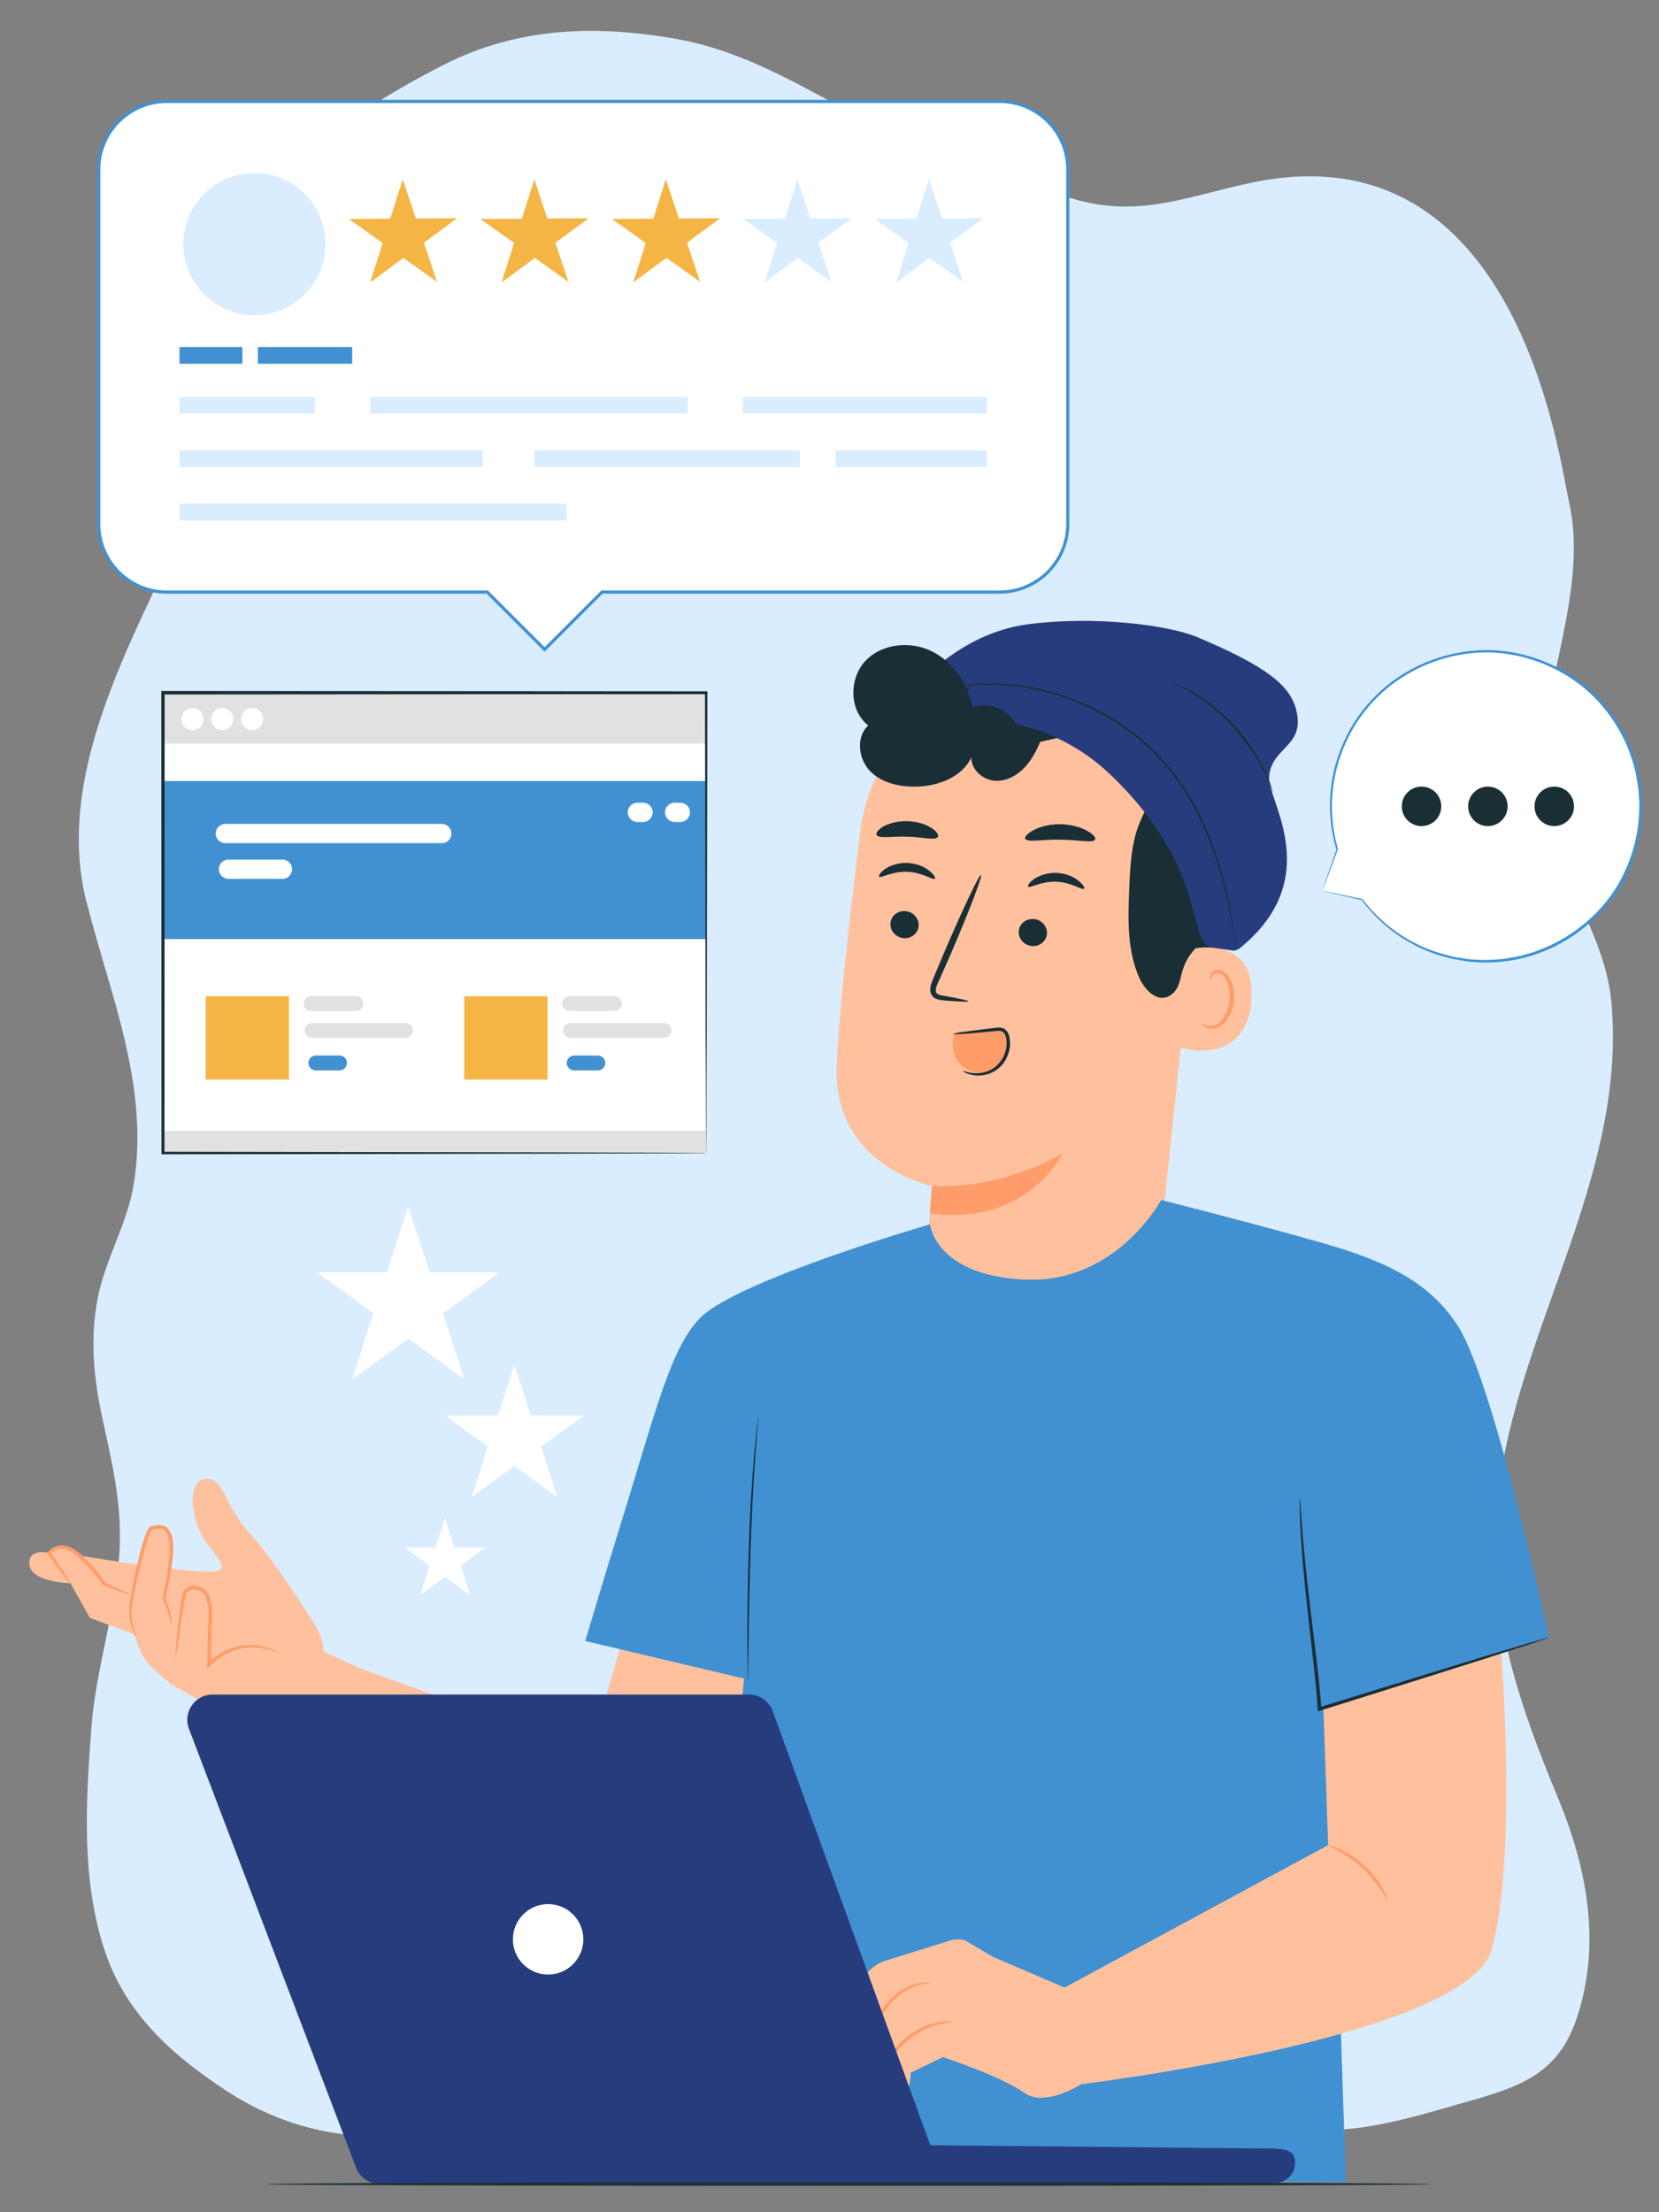 <?xml version="1.0" encoding="utf-8"?>
<!-- Generator: Adobe Illustrator 27.9.0, SVG Export Plug-In . SVG Version: 6.00 Build 0)  -->
<svg version="1.1" xmlns="http://www.w3.org/2000/svg" xmlns:xlink="http://www.w3.org/1999/xlink" x="0px" y="0px" width="1050px"
	 height="1400px" viewBox="0 0 1050 1400" enable-background="new 0 0 1050 1400" xml:space="preserve">
<rect x="0" y="0" width="1050" height="1400" fill="#808080" stroke="none"/>
<g id="BACKGROUND">
</g>
<g id="OBJECTS">
	<path fill="#D9EDFF" d="M839,1347.9c28.9,0.6,63.7-10.5,91.5-18.4c32.8-9.3,55.6-17.8,67.2-51.6c15.9-46.7,7.1-94.8-11.4-139.5
		c-29.8-71.9-49.7-133.6-35.3-212.2c17.9-97.7,78.1-189,68.9-291.7c-4.6-51.1-44.4-90.2-44.5-143.8c-0.1-55.9,30.3-118,17.6-173.3
		c-6.3-27.4-32.4-236.1-199.3-202.1c-40.7,8.3-70.5,22.4-111.4,11.4c-36.3-9.8-75.1-22.1-109-37.8C525,66.7,481.7,34.2,428.4,24.7
		c-51.3-9.1-100.6-7.6-147.7,16.4c-70.7,36-137.6,86-157.2,165.8c-7.3,29.6-2.4,60.8-6,90.9c-3.3,27.4-10,55-21.9,80.1
		c-27.6,58.4-57.4,127-41.1,191.8c14.8,59,40,116.4,30.3,178.8c-4,25.9-18,47.6-23,73.3c-4.9,25.5-2.5,50.6,3,75.8
		c6.5,30,13,56.5,10.6,87.5c-2.7,36.5-14.9,71.9-17.6,108.8c-3.5,46.4-6.5,96.2,8.7,141.2c13.3,39.3,42,65.2,76.4,87.8
		c54.7,36,113.9,35.3,175.6,16.4"/>
	<path fill="#FFFFFF" stroke="#4191D2" stroke-width="2" stroke-miterlimit="10" d="M632.7,64.2H105.6c-23.8,0-43.1,19.3-43.1,43.1
		v224.3c0,23.8,19.3,43.1,43.1,43.1h202.8l36.3,36.3l36.3-36.3h251.7c23.8,0,43.1-19.3,43.1-43.1V107.3
		C675.9,83.5,656.5,64.2,632.7,64.2z"/>
	<g>
		<g>
			
				<ellipse transform="matrix(0.922 -0.388 0.388 0.922 -47.313 74.608)" fill="#D9EDFF" cx="161" cy="154.4" rx="45" ry="45"/>
			<polygon fill="#F4B545" points="254.9,113.5 263.2,138.3 289.3,138.1 268.3,153.6 276.6,178.4 255.3,163.2 234.3,178.7 
				242.2,153.8 220.9,138.6 247,138.4 			"/>
			<polygon fill="#F4B545" points="338.2,113.5 346.4,138.3 372.6,138.1 351.5,153.6 359.8,178.4 338.5,163.2 317.5,178.7 
				325.4,153.8 304.1,138.6 330.3,138.4 			"/>
			<polygon fill="#F4B545" points="421.4,113.5 429.7,138.3 455.8,138.1 434.8,153.6 443.1,178.4 421.8,163.2 400.8,178.7 
				408.7,153.8 387.4,138.6 413.5,138.4 			"/>
			<polygon fill="#D9EDFF" points="504.7,113.5 512.9,138.3 539.1,138.1 518,153.6 526.3,178.4 505,163.2 484,178.7 491.9,153.8 
				470.6,138.6 496.8,138.4 			"/>
			<polygon fill="#D9EDFF" points="587.9,113.5 596.2,138.3 622.3,138.1 601.3,153.6 609.5,178.4 588.3,163.2 567.3,178.7 
				575.1,153.8 553.9,138.6 580,138.4 			"/>
		</g>
		<g>
			<g>
				<rect x="113.6" y="219.6" fill="#4191D2" width="39.8" height="10.6"/>
				<rect x="163.2" y="219.6" fill="#4191D2" width="59.7" height="10.6"/>
			</g>
			<g>
				<g>
					<rect x="113.6" y="251.2" fill="#D9EDFF" width="85.8" height="10.6"/>
					<rect x="234.4" y="251.2" fill="#D9EDFF" width="200.8" height="10.6"/>
					<rect x="470.1" y="251.2" fill="#D9EDFF" width="154.5" height="10.6"/>
				</g>
				<g>
					<rect x="113.6" y="285" fill="#D9EDFF" width="191.9" height="10.6"/>
					<rect x="528.8" y="285" fill="#D9EDFF" width="95.9" height="10.6"/>
					<rect x="338.2" y="285" fill="#D9EDFF" width="168.1" height="10.6"/>
				</g>
				<g>
					<rect x="113.6" y="318.8" fill="#D9EDFF" width="244.9" height="10.6"/>
				</g>
			</g>
		</g>
	</g>
	<g>
		<polygon fill="#FFFFFF" points="258.4,763.3 272,805.2 316.1,805.2 280.4,831.1 294,873 258.4,847.1 222.8,873 236.4,831.1 
			200.7,805.2 244.8,805.2 		"/>
		<polygon fill="#FFFFFF" points="325.6,863.7 336,895.7 369.7,895.7 342.5,915.5 352.8,947.5 325.6,927.7 298.4,947.5 308.8,915.5 
			281.6,895.7 315.2,895.7 		"/>
		<polygon fill="#FFFFFF" points="281.7,960.7 287.7,979.3 307.3,979.3 291.5,990.8 297.5,1009.4 281.7,997.9 265.9,1009.4 
			271.9,990.8 256.1,979.3 275.6,979.3 		"/>
	</g>
	<g>
		<g>
			<g>
				<g>
					<g>
						<g>
							<g>
								<g>
									<g>
										<g>
											<g>
												<g>
													<path fill="#1A2E35" d="M569.9,449.7c-15.6,13.9-17.1,26.4-17.2,33c0,1.9,0.6,4.3,2.5,4.8c0.9,0.2,1.9-0.2,2.7-0.5
														c18.2-7.5,36.3-15.1,54.5-22.6"/>
												</g>
											</g>
										</g>
									</g>
								</g>
							</g>
						</g>
						<g>
							<g>
								<g>
									<g>
										<g>
											<g>
												<g>
													<g>
														<g>
															<g>
																<g>
																	<g>
																		<g>
																			<g>
																				<g>
																					<path fill="#1A2E35" d="M746.6,653.6c10.4-23.9,20.7-48,26.9-73.4c6.1-25.3,7.9-52.2,1.3-77.4
																						c-1-3.8-10.3-29.7-14.3-29.7c-2.8,0,2.1,23.8,0.5,26.1c-15.7,21.9-22.1,49.4-22.5,76.4
																						C738,602.6,741.3,627.2,746.6,653.6"/>
																				</g>
																			</g>
																		</g>
																	</g>
																</g>
															</g>
														</g>
													</g>
												</g>
											</g>
										</g>
									</g>
								</g>
							</g>
							<g>
								<g>
									<g>
										<g>
											<g>
												<g>
													<g>
														<g>
															<g>
																<g>
																	<g>
																		<g>
																			<g>
																				<g>
																					<g>
																						<path fill="#FFC19D" d="M733.5,794l25.3-239.1c8.4-64.9-22.3-123.8-87.4-130.4l-6-0.3
																							c-60.9-2.6-113.6,41.9-121,102.4c-7,56.3-13.9,118.5-14.9,148.8c-1.9,62.7,60.4,75.2,60.4,75.2
																							c0.1,0-5.2,63.6-6.8,82l94.6,2.7l22.7-0.2L733.5,794z"/>
																					</g>
																				</g>
																			</g>
																		</g>
																	</g>
																</g>
															</g>
														</g>
													</g>
												</g>
											</g>
										</g>
									</g>
								</g>
							</g>
							<g>
								<g>
									<g>
										<g>
											<g>
												<g>
													<g>
														<g>
															<g>
																<g>
																	<g>
																		<g>
																			<g>
																				<g>
																					<g>
																						<g>
																							<path fill="#FF9C6A" d="M589.8,750.5c0,0,39.4,4,82.7-20.6c0,0-21.7,46.3-84,38L589.8,750.5z"/>
																						</g>
																					</g>
																				</g>
																			</g>
																		</g>
																	</g>
																</g>
															</g>
														</g>
													</g>
												</g>
											</g>
										</g>
									</g>
								</g>
							</g>
							<g>
								<g>
									<g>
										<g>
											<g>
												<g>
													<g>
														<g>
															<g>
																<g>
																	<g>
																		<g>
																			<g>
																				<g>
																					<g>
																						<g>
																							<g>
																								<g>
																									<g>
																										<g>
																											<g>
																												<g>
																													<path fill="#1A2E35" d="M563.6,584.3c-0.4,4.7,3.3,8.9,8.2,9.4c4.9,0.5,9.2-3,9.6-7.7
																														c0.4-4.7-3.3-8.9-8.2-9.4C568.2,576.1,563.9,579.6,563.6,584.3z"/>
																												</g>
																											</g>
																										</g>
																									</g>
																								</g>
																							</g>
																						</g>
																					</g>
																				</g>
																			</g>
																		</g>
																	</g>
																</g>
															</g>
														</g>
													</g>
												</g>
											</g>
										</g>
									</g>
								</g>
							</g>
							<g>
								<g>
									<g>
										<g>
											<g>
												<g>
													<g>
														<g>
															<g>
																<g>
																	<g>
																		<g>
																			<g>
																				<g>
																					<g>
																						<g>
																							<g>
																								<g>
																									<g>
																										<g>
																											<g>
																												<g>
																													<g>
																														<path fill="#1A2E35" d="M556.4,554.8c1.1,1.2,8.1-3.5,17.7-3.1c9.6,0.3,16.5,5.6,17.6,4.4
																															c0.5-0.5-0.5-2.7-3.5-5c-2.9-2.4-8-4.8-14-5c-6-0.2-11.1,1.8-14.1,3.9
																															C557,552.2,555.9,554.3,556.4,554.8z"/>
																													</g>
																												</g>
																											</g>
																										</g>
																									</g>
																								</g>
																							</g>
																						</g>
																					</g>
																				</g>
																			</g>
																		</g>
																	</g>
																</g>
															</g>
														</g>
													</g>
												</g>
											</g>
										</g>
									</g>
								</g>
							</g>
							<g>
								<g>
									<g>
										<g>
											<g>
												<g>
													<g>
														<g>
															<g>
																<g>
																	<g>
																		<g>
																			<g>
																				<g>
																					<g>
																						<g>
																							<g>
																								<g>
																									<g>
																										<g>
																											<g>
																												<g>
																													<path fill="#1A2E35" d="M644.8,589.3c-0.4,4.7,3.3,8.9,8.2,9.4c4.9,0.5,9.2-3,9.6-7.7
																														c0.4-4.7-3.3-8.9-8.2-9.4C649.4,581.2,645.1,584.6,644.8,589.3z"/>
																												</g>
																											</g>
																										</g>
																									</g>
																								</g>
																							</g>
																						</g>
																					</g>
																				</g>
																			</g>
																		</g>
																	</g>
																</g>
															</g>
														</g>
													</g>
												</g>
											</g>
										</g>
									</g>
								</g>
							</g>
							<g>
								<g>
									<g>
										<g>
											<g>
												<g>
													<g>
														<g>
															<g>
																<g>
																	<g>
																		<g>
																			<g>
																				<g>
																					<g>
																						<g>
																							<g>
																								<g>
																									<g>
																										<g>
																											<g>
																												<g>
																													<g>
																														<path fill="#1A2E35" d="M650.8,561.1c1.1,1.2,8.1-3.5,17.7-3.1c9.6,0.3,16.5,5.6,17.6,4.4
																															c0.5-0.5-0.5-2.7-3.5-5c-2.9-2.4-8-4.8-14-5c-6-0.2-11.1,1.8-14.1,3.9
																															C651.3,558.5,650.2,560.6,650.8,561.1z"/>
																													</g>
																												</g>
																											</g>
																										</g>
																									</g>
																								</g>
																							</g>
																						</g>
																					</g>
																				</g>
																			</g>
																		</g>
																	</g>
																</g>
															</g>
														</g>
													</g>
												</g>
											</g>
										</g>
									</g>
								</g>
							</g>
							<g>
								<g>
									<g>
										<g>
											<g>
												<g>
													<g>
														<g>
															<g>
																<g>
																	<g>
																		<g>
																			<g>
																				<g>
																					<g>
																						<g>
																							<g>
																								<g>
																									<g>
																										<g>
																											<g>
																												<g>
																													<path fill="#1A2E35" d="M613,633.7c0.1-0.5-5.9-1.8-15.5-3.5c-2.5-0.4-4.8-0.9-5.1-2.6
																														c-0.5-1.8,0.6-4.4,2-7.2c2.6-5.9,5.3-12,8.1-18.4c11.2-26.2,19.5-47.9,18.4-48.3
																														c-1.1-0.4-11,20.5-22.3,46.7c-2.7,6.5-5.3,12.6-7.8,18.5c-1,2.8-2.8,5.9-1.7,9.6
																														c0.6,1.9,2.3,3.3,3.9,3.8c1.6,0.5,2.9,0.6,4.2,0.8C606.9,633.9,613,634.2,613,633.7z"/>
																												</g>
																											</g>
																										</g>
																									</g>
																								</g>
																							</g>
																						</g>
																					</g>
																				</g>
																			</g>
																		</g>
																	</g>
																</g>
															</g>
														</g>
													</g>
												</g>
											</g>
										</g>
									</g>
								</g>
							</g>
							<g>
								<g>
									<g>
										<g>
											<g>
												<g>
													<g>
														<g>
															<g>
																<g>
																	<g>
																		<g>
																			<g>
																				<g>
																					<g>
																						<g>
																							<g>
																								<g>
																									<path fill="#1A2E35" d="M648.9,530.8c1.2,2.5,10.7,0.3,22.1,0.6c11.4,0,20.8,2.4,22.1-0.1
																										c0.6-1.2-1.3-3.5-5.2-5.6c-3.9-2.2-9.9-4-16.8-4.1c-6.8-0.1-12.9,1.6-16.8,3.7
																										C650.3,527.4,648.4,529.6,648.9,530.8z"/>
																								</g>
																							</g>
																						</g>
																					</g>
																				</g>
																			</g>
																		</g>
																	</g>
																</g>
															</g>
														</g>
													</g>
												</g>
											</g>
										</g>
									</g>
								</g>
							</g>
							<g>
								<g>
									<g>
										<g>
											<g>
												<g>
													<g>
														<g>
															<g>
																<g>
																	<g>
																		<g>
																			<g>
																				<g>
																					<g>
																						<g>
																							<g>
																								<g>
																									<path fill="#1A2E35" d="M554.9,528.6c1.9,2.3,9.8,0.5,19.3,0.9c9.4,0.2,17.3,2.5,19.3,0.3
																										c0.9-1.1-0.3-3.3-3.6-5.6c-3.3-2.3-9-4.3-15.5-4.5c-6.5-0.2-12.2,1.5-15.6,3.5
																										C555.4,525.3,554.1,527.5,554.9,528.6z"/>
																								</g>
																							</g>
																						</g>
																					</g>
																				</g>
																			</g>
																		</g>
																	</g>
																</g>
															</g>
														</g>
													</g>
												</g>
											</g>
										</g>
									</g>
								</g>
							</g>
							<g>
								<g>
									<g>
										<g>
											<g>
												<g>
													<g>
														<g>
															<g>
																<g>
																	<g>
																		<g>
																			<g>
																				<g>
																					<path fill="#FFC19D" d="M751.7,601c1.1-0.4,43.6-10.9,40.4,31.9c-3.2,42.8-45.5,30.8-45.5,29.5
																						C746.6,661.2,751.7,601,751.7,601z"/>
																				</g>
																			</g>
																		</g>
																	</g>
																</g>
															</g>
														</g>
													</g>
												</g>
											</g>
										</g>
									</g>
								</g>
							</g>
							<g>
								<g>
									<g>
										<g>
											<g>
												<g>
													<g>
														<g>
															<g>
																<g>
																	<g>
																		<g>
																			<g>
																				<g>
																					<g>
																						<path fill="#FF9C6A" d="M760.9,647.2c0.2-0.1,0.7,0.6,1.9,1.2c1.2,0.7,3.3,1.2,5.6,0.5
																							c4.6-1.3,9-8.2,9.8-15.9c0.4-3.9-0.1-7.7-1.3-10.8c-1.1-3.2-2.9-5.6-5.2-6.1c-2.2-0.7-3.9,0.5-4.6,1.7
																							c-0.7,1.2-0.5,2-0.7,2.1c-0.1,0.1-0.9-0.8-0.4-2.5c0.2-0.8,0.8-1.8,1.9-2.6c1.1-0.8,2.6-1.1,4.2-0.8
																							c3.3,0.5,6,3.7,7.3,7.2c1.4,3.5,2.1,7.8,1.7,12.1c-0.9,8.6-5.9,16.3-12.3,17.7c-3.1,0.6-5.5-0.5-6.7-1.6
																							C760.9,648.3,760.7,647.3,760.9,647.2z"/>
																					</g>
																				</g>
																			</g>
																		</g>
																	</g>
																</g>
															</g>
														</g>
													</g>
												</g>
											</g>
										</g>
									</g>
								</g>
							</g>
							<g>
								<g>
									<g>
										<g>
											<g>
												<g>
													<g>
														<g>
															<g>
																<g>
																	<g>
																		<g>
																			<g>
																				<g>
																					<path fill="#1A2E35" d="M577.9,458c-6.6-4.4,16-25.1,33.7-31.4c26.7-9.5,66.5-13.4,89.7-4.7
																						c27.9,10.5,50.4,26.7,62.5,53.8c12.2,27.2,15,57.9,11.7,87.5c-1,9-2.7,18.4-8.2,25.6c-6.8,9-15.7,12.9-19.3,27
																						c-1.2,4.6-2,9.5-5.5,12.7c-8.5,7.7-17.4-1-21.2-9.2c-8-17.5-7.4-37.6-6.6-56.9c0.6-13.7,1.2-27.7,6.1-40.5
																						c2.7-7,6.6-13.4,8.9-20.5c2.3-7.1,2.8-15.3-1.2-21.6c-0.7-1-1.8-2.3-3.2-3.8c-11.2-11.6-27.9-16.2-43.5-12.1
																						c-24.8,6.5-67,15.8-77.1,6.7c-14.5-13.1-17.5-21-17.5-21L577.9,458z"/>
																				</g>
																			</g>
																		</g>
																	</g>
																</g>
															</g>
														</g>
													</g>
												</g>
											</g>
										</g>
									</g>
								</g>
							</g>
						</g>
						<g>
							<g>
								<g>
									<g>
										<g>
											<g>
												<g>
													<g>
														<path fill="#273C7D" d="M781.5,601.7c0.9-0.7,2.1-0.7,2.9-1.4c54.5-43.9,18.3-93.5,18.8-107.8
															c0.7-19.8,22.9-19.4,17.3-42.8c-3.8-15.8-18.5-27.8-62.5-46.4c-18.4-7.8-64.8-13.6-106.2-8.4
															c-37,4.6-63.4,28.4-78.8,47.1c0,0-8.8,3.4-11.2,7c-7.4,11.3-4.9,16.4-4.9,16.4s83.9-35,146.6,25.5
															c62.8,60.5,46.7,106.8,64.4,108.9L781.5,601.7z"/>
													</g>
												</g>
											</g>
										</g>
									</g>
								</g>
							</g>
							<g>
								<g>
									<g>
										<g>
											<g>
												<g>
													<g>
														<path fill="#1A2E35" d="M792,474.7c3.2,4.9,5.9,9.4,7.8,13.4c1.1,1.9,1.8,3.8,2.5,5.4c0.8,1.6,1.3,3,1.8,4.2
															c0.9,2.3,1.5,3.6,1.5,3.5c0.1,0-0.3-1.3-1.1-3.7c-0.4-1.2-0.9-2.6-1.6-4.3c-0.7-1.6-1.4-3.5-2.4-5.5
															c-1.8-4.1-4.4-8.7-7.6-13.7c-3.3-4.9-7.2-10.1-11.8-15.1c-4.7-5-9.5-9.3-14.2-12.9c-4.7-3.6-9.2-6.5-13.1-8.6
															c-1.9-1.1-3.8-2-5.3-2.8c-1.6-0.8-3-1.4-4.1-1.9c-2.3-0.9-3.6-1.4-3.6-1.4c0,0.1,1.2,0.7,3.4,1.8
															c1.1,0.5,2.5,1.2,4,2.1c1.5,0.9,3.3,1.7,5.2,2.9c3.8,2.2,8.2,5.2,12.8,8.7c4.6,3.6,9.4,7.9,14,12.8"/>
													</g>
												</g>
											</g>
										</g>
									</g>
								</g>
							</g>
							<g>
								<g>
									<g>
										<g>
											<g>
												<g>
													<g>
														<path fill="#1A2E35" d="M570.7,443c0,0,0.3,0,0.8-0.2c0.6-0.2,1.3-0.4,2.2-0.7c1.9-0.7,4.8-1.5,8.6-2.6
															c3.8-1,8.4-2.3,13.8-3.3c5.4-1.1,11.7-2.1,18.6-2.5c13.8-1,30.6-0.1,48.4,4.6c8.9,2.3,18,5.6,27,9.9
															c9,4.3,17.9,9.7,26.3,16.2c8.4,6.5,15.9,13.7,22.3,21.3c6.4,7.7,11.8,15.7,16.2,23.8c8.9,16.1,14.2,31.9,18.1,45.3
															c3.7,13.4,5.9,24.5,7.3,32.2c0.7,3.8,1.2,6.7,1.6,8.8c0.2,1,0.3,1.7,0.4,2.3c0.1,0.5,0.2,0.8,0.2,0.8
															c0,0,0-0.3-0.1-0.8c-0.1-0.6-0.2-1.4-0.3-2.3c-0.3-2-0.7-5-1.4-8.9c-1.3-7.7-3.3-18.8-6.9-32.3
															c-3.7-13.4-9-29.4-17.9-45.6c-4.5-8.1-9.9-16.2-16.3-24c-6.5-7.7-14.1-15-22.5-21.5c-8.5-6.5-17.5-11.9-26.6-16.3
															c-9.1-4.3-18.3-7.6-27.2-9.9c-17.9-4.7-34.8-5.5-48.7-4.4c-7,0.5-13.2,1.6-18.7,2.7c-5.4,1.1-10,2.4-13.8,3.5
															c-3.7,1.2-6.6,2.1-8.5,2.9c-0.9,0.3-1.6,0.6-2.2,0.8C571,442.9,570.7,443,570.7,443z"/>
													</g>
												</g>
											</g>
										</g>
									</g>
								</g>
							</g>
							<g>
								<g>
									<g>
										<g>
											<g>
												<g>
													<g>
														<path fill="#1A2E35" d="M606.4,457.2c0.4,0-1-6,1.6-12.8c2.4-6.8,7.4-10.6,7.1-10.8c-0.1-0.1-1.4,0.6-3.2,2.3
															c-1.7,1.7-3.8,4.5-5.1,8.1c-1.3,3.5-1.5,7-1.3,9.4C605.7,455.8,606.3,457.2,606.4,457.2z"/>
													</g>
												</g>
											</g>
										</g>
									</g>
								</g>
							</g>
							<g>
								<g>
									<g>
										<g>
											<g>
												<g>
													<g>
														<path fill="#1A2E35" d="M570.4,462.7c0.4-0.1-0.8-4.6-0.3-10.1c0.5-5.6,2.6-9.7,2.3-9.9c-0.2-0.2-2.9,3.9-3.5,9.8
															C568.3,458.3,570.2,462.9,570.4,462.7z"/>
													</g>
												</g>
											</g>
										</g>
									</g>
								</g>
							</g>
						</g>
					</g>
				</g>
				<g>
					<g>
						<g>
							<g>
								<path fill="#1A2E35" d="M547.5,418.5c10.3-11.2,28.5-13.1,42.1-6.4c13.7,6.7,22.8,20.7,26.1,35.6c9.9-3.8,22.4,1,27.1,10.5
									l18,5.1C658,470.6,655,478,650,484c-5,6-12.4,10.6-20.2,10.1c-7.8-0.5-15.3-7.1-15-14.9c-5.7,12.5-20.7,18.2-34.4,18.6
									c-10.7,0.3-22.2-2.1-29.7-9.8c-7.5-7.7-9.1-21.6-1.2-28.9C537.5,449.7,537.2,429.7,547.5,418.5z"/>
							</g>
						</g>
					</g>
				</g>
			</g>
			<g>
				<g>
					<g>
						<path fill="#FF9C6A" d="M604.4,653.9l1.7-1.1c8.4-0.3,16.8-0.5,25.2-0.8c1.4,0,2.8-0.1,4,0.6c1.4,0.8,2.2,2.4,2.6,4
							c2,7.3-1.3,15.8-7.8,19.8c-6.5,4-15.5,3.3-21.2-1.8C603.2,669.7,601.3,660.8,604.4,653.9z"/>
					</g>
				</g>
			</g>
		</g>
		<g>
			<g>
				<g>
					<polygon fill="#FFC19D" points="200.1,1043 228.7,1056.1 199.8,1115.1 177,1089.2 					"/>
				</g>
			</g>
			<g>
				<g>
					<g>
						<g>
							<path fill="#FFC19D" d="M199.7,1028.8c-0.6-1.1-26.9-42.9-41.8-58.6c-14.9-15.7-15.3-32.8-25.9-34.2
								c-10.6-1.4-12.5,13.5-7.4,28.7c5.1,15.3,18.8,23.1,14.9,28.6c-3.9,5.5-88.7-8.8-88.7-8.8s-11-11.2-19.6-1.8
								c0,0-13.7-3.3-12.6,7.4c1.1,11.4,26,11.8,26,11.8l12.3,22l28.6,10.6c0,0,1.7,12.1,10.3,20.4c8.5,8.2,14.8,12.9,16,13.1
								c1.2,0.2,26.6,15.9,39.6,19c12.9,3.1,30.2,5.9,30.2,5.9l23.5-47C204.9,1045.9,205.4,1038.7,199.7,1028.8z"/>
						</g>
					</g>
				</g>
			</g>
			<g>
				<g>
					<g>
						<g>
							<g>
								<path fill="#FFC19D" d="M85.7,1036.2c0,0-4.2-10.6-3.2-19.6c1-9,9.5-48.8,13.4-49.6c3.9-0.8,10.5-3.1,12.3,7.7
									c1.8,10.8-4.4,36.3-4.4,36.9s4,7.8,4.7,17.3"/>
							</g>
						</g>
					</g>
				</g>
				<g>
					<g>
						<g>
							<g>
								<g>
									<path fill="#FF9C6A" d="M108.5,1028.9c-0.2,0-0.4-2-1.3-5.5c-0.4-1.8-1.1-3.9-2-6.3c-0.5-1.2-1-2.5-1.6-3.8l-0.5-1.1
										c-0.3-0.5-0.1-1.3,0-1.6c0.1-0.8,0.3-1.6,0.5-2.4c1.2-6.4,2.7-14,3.4-22.6c0.3-4.2,0.6-8.8-0.5-13
										c-0.6-2.1-1.7-4.1-3.4-4.8c-1.8-0.8-4.1-0.4-6.5,0.2c-0.5-0.2-1,1-1.5,2c-0.5,1.1-0.9,2.2-1.3,3.3
										c-0.8,2.2-1.5,4.5-2.1,6.8c-1.3,4.5-2.4,8.9-3.4,13.1c-2,8.4-3.6,16-4.7,22.4c-1,6.3,0.2,11.6,1,15.1
										c0.8,3.5,1.4,5.5,1.3,5.5c-0.1,0.1-1.1-1.8-2.2-5.3c-1-3.5-2.5-8.8-1.7-15.5c0.9-6.5,2.4-14.2,4.2-22.6
										c1-4.2,2-8.7,3.3-13.2c0.6-2.3,1.3-4.6,2.1-6.9c0.4-1.2,0.9-2.3,1.4-3.5c0.3-0.6,0.6-1.2,1-1.8c0.2-0.3,0.5-0.6,0.8-1
										c0.2-0.2,0.6-0.4,0.9-0.5l0.4-0.1c2.4-0.5,5.2-1.2,8,0c2.8,1.3,4.1,4,4.7,6.4c1.3,4.9,0.9,9.6,0.5,13.9
										c-0.9,8.7-2.5,16.3-4,22.7c-0.2,0.8-0.4,1.6-0.5,2.3c-0.1,0.5-0.2,0.5-0.1,0.7l0.4,1c0.6,1.4,1,2.7,1.5,3.9
										c0.8,2.5,1.3,4.7,1.6,6.5C108.8,1026.8,108.6,1028.9,108.5,1028.9z"/>
								</g>
							</g>
						</g>
					</g>
				</g>
			</g>
			<g>
				<g>
					<g>
						<g>
							<g>
								<path fill="#FF9C6A" d="M177,1046.1c-0.2,0.4-4.7-2.2-13-3.3c-4.2-0.5-9.3-0.4-14.8,1.4c-5.4,1.6-11.3,5-16,9.9l-2,2.1
									l0-2.9c0.1-7.6,0.2-15.8,0.4-24.4v0l0-0.1c0.1-0.8,0.1-1.7,0.2-2.6c0.3-5.1,0.2-10.3-1.3-14.6c-1.3-4.3-6.1-6.7-9.8-5.3
									c-0.9,0.3-1.7,0.8-2.3,1.5c-0.6,0.6-0.7,1.5-1,2.5c-0.5,2-0.8,4.1-1.1,6.1c-0.6,3.9-1.2,7.6-1.7,11
									c-0.9,6.4-1.7,11.8-2.4,16c-0.6,3.8-1,5.9-1.2,5.8c-0.1,0,0-2.1,0.3-6c0.3-3.8,0.8-9.3,1.6-16.1c0.4-3.4,0.8-7.1,1.4-11.1
									c0.3-2,0.6-4.1,1-6.2c0.1-0.5,0.3-1.1,0.4-1.7c0.2-0.6,0.5-1.3,1-1.8c0.9-1,2-1.7,3.2-2.2c2.4-0.9,5.3-0.7,7.7,0.6
									c2.3,1.2,4.3,3.5,5.1,6c1.8,5,1.8,10.3,1.5,15.6c-0.1,1-0.2,1.9-0.2,2.8l0-0.1c-0.2,8.6-0.4,16.9-0.5,24.4l-2-0.8
									c5.2-5.3,11.3-8.6,17.1-10.2c5.8-1.7,11.2-1.6,15.5-0.9c2.2,0.4,4.1,0.8,5.7,1.4c1.6,0.5,3,1,4,1.6
									C175.9,1045.4,177,1046,177,1046.1z"/>
							</g>
						</g>
					</g>
				</g>
			</g>
			<g>
				<g>
					<g>
						<g>
							<g>
								<path fill="#FF9C6A" d="M82.3,1009.1c-0.2,0.4-6.8-1.9-16.9-5.9l-0.3-0.1l-0.2-0.3c-1.7-2.8-4.3-6-7.2-9.1
									c-2.9-3.1-6-6.6-9.6-9.5c-2.7-2.2-5.8-3.7-8.8-4c-3-0.2-5.8,1.2-7.4,3.2l0-1.2c3.9,5.8,7.1,10.7,9.3,14.1
									c2.2,3.5,3.4,5.5,3.2,5.7c-0.2,0.1-1.7-1.7-4.2-4.9c-2.5-3.3-5.9-8-10-13.6l-0.5-0.6l0.5-0.6c2.1-2.7,5.5-4.4,9.3-4.3
									c3.7,0.2,7.2,2.1,10.2,4.4c3.9,3.2,6.9,6.6,9.8,9.9c2.8,3.3,5.3,6.4,7.2,9.7l-0.5-0.5C76.1,1005.8,82.5,1008.8,82.3,1009.1z
									"/>
							</g>
						</g>
					</g>
				</g>
			</g>
		</g>
		<g>
			<g>
				<path fill="#FFC19D" d="M437.9,976.1l-7.1,1.1l-20.7,4.1l-36.5,127.1l-144.8-52.3l-47.3,36.8c0,0,225.9,150.5,259.1,124.6
					c33.2-25.9,59.4-165.2,59.4-165.2C500.3,1053.2,437.9,976.1,437.9,976.1z"/>
			</g>
		</g>
		<g>
			<g>
				<g>
					<g>
						<g>
							<g>
								<g>
									<g>
										<path fill="#4191D2" d="M396.2,953.6c18.6-60.1,29-102.6,47.7-120.3c25.3-23.9,144.7-58.5,144.7-58.5s3.3,32.7,60.7,35
											c57.4,2.3,85.6-50.4,85.6-50.4s61.8,15.6,103.4,27.6c41,11.8,67.2,25.3,84.6,52.4c22.4,35.1,57.5,196.8,57.5,196.8
											l-142.8,44.2l8.6,131.1l5.6,169.1l-407.4,1.6c0-29.7,26.5-319.9,26.5-319.9l-100.5-23.8
											C370.5,1038.5,379.7,1006.8,396.2,953.6z"/>
									</g>
								</g>
							</g>
						</g>
					</g>
				</g>
				<g>
					<g>
						<g>
							<g>
								<path fill="#1A2E35" d="M480,896.5c0,0-0.1,0.6-0.3,1.7c-0.2,1.2-0.4,2.9-0.6,4.8c-0.5,4.2-1.1,10.3-1.8,17.9
									c-1.3,15.1-2.7,36-3.4,59.1c-0.7,23.1-0.9,44.1-0.9,59.2c0.1,7.5,0.1,13.5,0.1,17.9c0,2,0.1,3.6,0.1,4.9
									c0,1.1,0.1,1.7,0.1,1.7c0,0,0.1-0.6,0.1-1.7c0-1.3,0.1-2.9,0.1-4.9c0.1-4.4,0.2-10.5,0.3-17.9c0.2-15.1,0.5-36.1,1.3-59.2
									c0.7-23.1,1.9-44,3-59.1c0.6-7.4,1-13.5,1.4-17.9c0.1-2,0.3-3.6,0.4-4.9C480.1,897.1,480.1,896.5,480,896.5z"/>
							</g>
						</g>
					</g>
				</g>
			</g>
		</g>
		<g>
			<g>
				<path fill="#FFC19D" d="M662.2,1264.1l178.4-96.4l-3-87.4l112.6-34.2c0,0,10.3,131.1-6.2,187.9
					c-16.5,56.9-269.9,86.3-269.9,86.3L662.2,1264.1z"/>
			</g>
		</g>
		<g>
			<g>
				<g>
					<g>
						<g>
							<g>
								<g>
									<g>
										<path fill="#FFC19D" d="M628.2,1238.3l-17.3-10.3c-3-0.9-6.3-0.9-9.3,0l-42.1,13.1c-7.8,3-13.8,9.4-16.3,17.4l-8.1,30.6
											c0,0-5.4,20.9-2.8,24.9c3.8,6,10.4,2.8,10.4,2.8s3.8,7.9,7,8.8c5.4,1.5,10.5-2.2,10.5-2.2c2.4,2.8,6.3,4,9.8,2.7
											c0.7-0.2,1.4-0.6,2.1-1c4.6-2.9,4.2-13.3,4.2-13.3l20.4-10c0,0,36.7,12,51.3,22.5c14.7,10.5,40.3-7.8,40.3-7.8l-3.6-54
											L628.2,1238.3z"/>
									</g>
								</g>
							</g>
						</g>
					</g>
				</g>
			</g>
		</g>
		<g>
			<g>
				<g>
					<path fill="#FF9C6A" d="M878.3,1202.3c-0.7,0.4-5.7-10.5-16.2-20.2c-10.5-9.7-21.8-13.7-21.5-14.4c0.1-0.2,3,0.5,7.3,2.5
						c4.4,2,10.2,5.4,15.6,10.3c5.4,5,9.3,10.5,11.6,14.7C877.5,1199.4,878.5,1202.2,878.3,1202.3z"/>
				</g>
			</g>
		</g>
		<g>
			<g>
				<g>
					<path fill="#1A2E35" d="M980.4,1036.2c0,0.1-0.9,0.4-2.7,1.1c-2,0.7-4.6,1.6-7.9,2.7c-7.1,2.3-17,5.5-29.2,9.5
						c-24.9,7.9-58.9,18.6-96.5,30.4c-3,0.9-5.9,1.8-8.7,2.7l-1.3,0.4l-0.1-1.4c-1.2-18.6-3.6-36.2-5.3-52.2
						c-1.8-16-3.3-30.3-4.3-42.4c-1-12-1.5-21.8-1.7-28.5c-0.1-3.4-0.1-6-0.1-7.7c0-1.8,0-2.7,0.1-2.7c0.1,0,0.2,0.9,0.3,2.7
						c0.1,2,0.3,4.5,0.5,7.7c0.5,6.7,1.2,16.4,2.4,28.4c1.2,12,2.8,26.3,4.8,42.3c1.9,16,4.3,33.5,5.6,52.3l-1.4-1
						c2.8-0.9,5.7-1.8,8.7-2.7c37.6-11.6,71.7-22.1,96.7-29.8c12.2-3.7,22.2-6.6,29.4-8.8c3.3-0.9,6-1.7,8-2.3
						C979.4,1036.3,980.3,1036.1,980.4,1036.2z"/>
				</g>
			</g>
		</g>
		<g>
			<g>
				<g>
					<path fill="#1A2E35" d="M609.3,677.6c0.1-0.4,4.3,2.3,11.5,1.4c3.5-0.5,7.7-2.1,10.9-5.5c3.2-3.3,5.5-8.3,5.4-13.7
						c-0.1-2.6-0.6-5.4-2.3-6.7c-1.6-1.2-4.3-0.6-6.7-0.4c-4.7,0.4-9.1,0.8-13,1.2c-7.4,0.6-12,0.8-12,0.5c0-0.3,4.5-1.1,11.9-2.1
						c3.9-0.5,8.3-1,12.9-1.6c1.2-0.1,2.4-0.3,3.8-0.4c1.4-0.1,3,0.1,4.4,1.1c2.7,2.2,3,5.5,3.2,8.4c0.1,6-2.5,11.6-6.1,15.2
						c-3.7,3.7-8.4,5.3-12.2,5.6c-3.9,0.3-6.9-0.5-8.9-1.2C610.1,678.4,609.2,677.7,609.3,677.6z"/>
				</g>
			</g>
		</g>
		<g>
			<g>
				<g>
					<path fill="#FF9C6A" d="M602.4,1279.3c0,0.4-3.9,0.6-10,2.4c-6,1.8-14,5.6-20.8,12.3c-6.8,6.7-10.7,14.7-12.5,20.7
						c-1.9,6-2.1,10-2.5,9.9c-0.2,0-0.5-4,1-10.4c1.5-6.3,5.4-14.7,12.5-21.8c7.1-7,15.7-10.8,21.9-12.2
						C598.4,1278.7,602.4,1279.1,602.4,1279.3z"/>
				</g>
			</g>
		</g>
		<g>
			<g>
				<g>
					<path fill="#FF9C6A" d="M589.2,1255c0,0.4-4.9-0.2-11.9,2.8c-3.4,1.5-7.3,3.9-10.9,7.3c-3.6,3.4-6.8,7.9-9.5,13
						c-5.4,10.2-8,20.6-10.5,27.8c-2.4,7.3-4.4,11.7-4.7,11.6c-0.3-0.1,1.2-4.6,3.2-12c2.1-7.3,4.5-17.8,10.1-28.4
						c2.8-5.3,6.2-9.9,10.1-13.4c3.8-3.5,8-5.9,11.7-7.3c3.7-1.4,6.9-1.8,9.1-1.8C588.1,1254.6,589.2,1254.9,589.2,1255z"/>
				</g>
			</g>
		</g>
		<g>
			<g>
				<g>
					<g>
						<g>
							<g>
								<g>
									<path fill="#273C7D" d="M225.4,1371.9l-105.8-277.8c-4-10.5,3.7-21.7,14.9-21.7h339.6c6.2,0,11.8,3.6,14.5,9.2l100.2,276
										l213.3,2.1c8.8,0,17.6,0,17.6,8.8l0,0c0,8.8-7.2,13.6-16,13.6H240.4C233.7,1382.1,227.8,1378.1,225.4,1371.9z"/>
								</g>
							</g>
						</g>
					</g>
				</g>
				<g>
					<g>
						<g>
							<g>
								<g>
									<g>
										<g>
											<g>
												<g>
													<path fill="#FFFFFF" d="M369.2,1227.3c0,12.3-10,22.3-22.3,22.3s-22.3-10-22.3-22.3c0-12.3,10-22.3,22.3-22.3
														S369.2,1215,369.2,1227.3z"/>
												</g>
											</g>
										</g>
									</g>
								</g>
							</g>
						</g>
					</g>
				</g>
			</g>
		</g>
		<g>
			<g>
				<g>
					<path fill="#1A2E35" d="M906.4,1382.2c0,0.6-165.4,1.1-369.3,1.1c-204,0-369.3-0.5-369.3-1.1c0-0.6,165.3-1.1,369.3-1.1
						C741,1381.1,906.4,1381.6,906.4,1382.2z"/>
				</g>
			</g>
		</g>
	</g>
	<g>
		<g>
			<g>
				<g>
					<g>
						<g>
							<path fill="#FFFFFF" d="M836.9,563.7l25.2,5.6c11.7,15.6,28.2,27.9,48.3,34.4c47.6,15.4,100.1-8.4,120-54.3
								c23-53.1-4.6-114.5-60-132.4c-47.1-15.2-99,7.8-119.3,52.9c-10.1,22.4-11.1,46.3-4.8,67.9l0,0L836.9,563.7z"/>
						</g>
					</g>
					<g>
						<g>
							<g>
								<path fill="#4191D2" d="M836.9,563.7c0,0,0.1-0.5,0.5-1.6c0.4-1.2,1-2.8,1.7-5c1.6-4.5,3.9-11,6.8-19.5
									c0.1-0.2,0.3-0.3,0.5-0.2c0.1,0,0.2,0.1,0.2,0.2c0,0,0,0,0,0l-0.7,0.3c-3.5-11.7-6.1-28.2-2.2-47.4
									c1.9-9.5,5.5-19.5,11-29.4c5.6-9.8,13.3-19.2,23-27.2c9.8-8,21.6-14.4,34.9-18.3c13.2-3.9,27.8-5.4,42.5-3.1
									c14.6,2.2,29.2,7.9,42.1,16.8c12.9,8.8,23.7,21.3,31.1,35.8c3.9,7.3,6.4,15.1,8.5,22.9c0.7,4,1.5,7.9,2,11.9l0.4,6l0.2,3
									l-0.1,3c-0.3,15.8-4.5,31.1-11.3,44.4c-6.8,13.4-16.9,24.3-27.9,32.7c-11.1,8.4-23.5,14.1-35.8,17.2
									c-12.3,3.1-24.6,3.6-35.8,2.2c-2.8-0.5-5.5-0.9-8.2-1.4c-2.7-0.5-5.2-1.4-7.8-2c-5.1-1.4-9.8-3.3-14.2-5.4
									c-17.7-8.4-29.3-20.4-36.5-30l0.2,0.1c-8.1-1.9-14.4-3.4-18.7-4.4c-2-0.5-3.6-0.9-4.8-1.1
									C837.4,563.8,836.8,563.7,836.9,563.7c0,0,0.6,0.1,1.7,0.3c1.2,0.2,2.8,0.6,4.9,1c4.3,0.9,10.6,2.2,18.6,3.9
									c0.1,0,0.2,0.1,0.2,0.1c7.3,9.5,18.9,21.2,36.4,29.4c4.4,2,9,3.9,14.1,5.2c2.5,0.6,5.1,1.5,7.7,2c2.7,0.4,5.4,0.9,8.1,1.3
									c11.1,1.3,23.1,0.7,35.3-2.4c12.1-3.1,24.3-8.8,35.2-17c10.9-8.3,20.7-19.1,27.4-32.2c6.7-13,10.8-28,11-43.6l0.1-2.9
									l-0.2-2.9l-0.4-5.9c-0.4-3.9-1.2-7.8-1.9-11.7c-2-7.7-4.5-15.4-8.3-22.5c-7.3-14.2-17.9-26.5-30.5-35.2
									c-12.6-8.7-26.9-14.3-41.3-16.6c-14.4-2.3-28.8-0.9-41.7,2.9c-13,3.8-24.7,10.1-34.4,17.9c-9.6,7.8-17.3,17.1-22.8,26.7
									c-5.5,9.7-9.1,19.5-11,28.9c-4,18.9-1.6,35.3,1.7,46.9c0.1,0.2-0.1,0.4-0.3,0.5c-0.2,0.1-0.3,0-0.4-0.2c0,0,0,0,0,0l0.7-0.1
									c-3.1,8.3-5.5,14.7-7.1,19.1c-0.8,2.1-1.4,3.8-1.9,5C837.1,563.1,836.9,563.7,836.9,563.7z"/>
							</g>
						</g>
					</g>
				</g>
			</g>
		</g>
	</g>
	<g>
		<g>
			<path fill="#1A2E35" d="M912.2,510.3c0,6.9-5.6,12.5-12.5,12.5s-12.5-5.6-12.5-12.5c0-6.9,5.6-12.5,12.5-12.5
				S912.2,503.4,912.2,510.3z"/>
		</g>
	</g>
	<g>
		<g>
			<path fill="#1A2E35" d="M954.2,510.3c0,6.9-5.6,12.5-12.5,12.5s-12.5-5.6-12.5-12.5c0-6.9,5.6-12.5,12.5-12.5
				S954.2,503.4,954.2,510.3z"/>
		</g>
	</g>
	<g>
		<g>
			<path fill="#1A2E35" d="M996.2,510.3c0,6.9-5.6,12.5-12.5,12.5c-6.9,0-12.5-5.6-12.5-12.5c0-6.9,5.6-12.5,12.5-12.5
				C990.7,497.8,996.2,503.4,996.2,510.3z"/>
		</g>
	</g>
	<g>
		<g>
			<g>
				<g>
					<rect x="103.2" y="438.5" fill="#FFFFFF" width="343.8" height="291.3"/>
				</g>
			</g>
			<g>
				<g>
					<rect x="103.2" y="438.5" fill="#E1E1E1" width="343.8" height="32"/>
				</g>
			</g>
			<g>
				<g>
					<path fill="#FFFFFF" d="M128.8,455.1c0,3.9-3.2,7-7,7c-3.9,0-7-3.2-7-7c0-3.9,3.2-7,7-7C125.6,448,128.8,451.2,128.8,455.1z"/>
				</g>
			</g>
			<g>
				<g>
					<path fill="#FFFFFF" d="M147.7,455.1c0,3.9-3.2,7-7,7c-3.9,0-7-3.2-7-7c0-3.9,3.2-7,7-7C144.5,448,147.7,451.2,147.7,455.1z"/>
				</g>
			</g>
			<g>
				<g>
					<path fill="#FFFFFF" d="M166.6,455.1c0,3.9-3.2,7-7,7c-3.9,0-7-3.2-7-7c0-3.9,3.2-7,7-7C163.5,448,166.6,451.2,166.6,455.1z"/>
				</g>
			</g>
		</g>
		<g>
			<g>
				<rect x="103.2" y="494.3" fill="#4191D2" width="343.8" height="100"/>
			</g>
		</g>
		<g>
			<g>
				<g>
					<rect x="130.2" y="630.5" fill="#F4B545" width="52.7" height="52.7"/>
				</g>
			</g>
			<g>
				<g>
					<path fill="#E1E1E1" d="M225.3,639.8h-28.4c-2.6,0-4.7-2.1-4.7-4.7l0,0c0-2.6,2.1-4.7,4.7-4.7h28.4c2.6,0,4.7,2.1,4.7,4.7l0,0
						C230,637.7,227.9,639.8,225.3,639.8z"/>
				</g>
			</g>
			<g>
				<g>
					<path fill="#4191D2" d="M214.9,677.4h-15c-2.6,0-4.7-2.1-4.7-4.7l0,0c0-2.6,2.1-4.7,4.7-4.7h15c2.6,0,4.7,2.1,4.7,4.7l0,0
						C219.6,675.3,217.5,677.4,214.9,677.4z"/>
				</g>
			</g>
			<g>
				<g>
					<path fill="#E1E1E1" d="M256.7,656.8h-59.2c-2.6,0-4.7-2.1-4.7-4.7l0,0c0-2.6,2.1-4.7,4.7-4.7h59.2c2.6,0,4.7,2.1,4.7,4.7l0,0
						C261.3,654.7,259.2,656.8,256.7,656.8z"/>
				</g>
			</g>
		</g>
		<g>
			<g>
				<g>
					<rect x="293.8" y="630.5" fill="#F4B545" width="52.7" height="52.7"/>
				</g>
			</g>
			<g>
				<g>
					<path fill="#E1E1E1" d="M388.9,639.8h-28.4c-2.6,0-4.7-2.1-4.7-4.7l0,0c0-2.6,2.1-4.7,4.7-4.7h28.4c2.6,0,4.7,2.1,4.7,4.7l0,0
						C393.5,637.7,391.4,639.8,388.9,639.8z"/>
				</g>
			</g>
			<g>
				<g>
					<path fill="#4191D2" d="M378.4,677.4h-15c-2.6,0-4.7-2.1-4.7-4.7l0,0c0-2.6,2.1-4.7,4.7-4.7h15c2.6,0,4.7,2.1,4.7,4.7l0,0
						C383.1,675.3,381,677.4,378.4,677.4z"/>
				</g>
			</g>
			<g>
				<g>
					<path fill="#E1E1E1" d="M420.2,656.8H361c-2.6,0-4.7-2.1-4.7-4.7l0,0c0-2.6,2.1-4.7,4.7-4.7h59.2c2.6,0,4.7,2.1,4.7,4.7l0,0
						C424.8,654.7,422.8,656.8,420.2,656.8z"/>
				</g>
			</g>
		</g>
		<g>
			<g>
				<rect x="103.2" y="715.7" fill="#E1E1E1" width="343.8" height="14.1"/>
			</g>
		</g>
		<g>
			<g>
				<path fill="#FFFFFF" d="M279.6,533.6h-137c-3.3,0-6.1-2.7-6.1-6.1l0,0c0-3.3,2.7-6.1,6.1-6.1h137c3.3,0,6.1,2.7,6.1,6.1l0,0
					C285.7,530.9,283,533.6,279.6,533.6z"/>
			</g>
		</g>
		<g>
			<g>
				<path fill="#FFFFFF" d="M178.8,556.2h-34.2c-3.3,0-6.1-2.7-6.1-6.1l0,0c0-3.3,2.7-6.1,6.1-6.1h34.2c3.3,0,6.1,2.7,6.1,6.1l0,0
					C184.8,553.5,182.1,556.2,178.8,556.2z"/>
			</g>
		</g>
		<g>
			<g>
				<path fill="#FFFFFF" d="M430.6,520.2H427c-3.3,0-6.1-2.7-6.1-6.1l0,0c0-3.3,2.7-6.1,6.1-6.1h3.6c3.3,0,6.1,2.7,6.1,6.1l0,0
					C436.7,517.4,434,520.2,430.6,520.2z"/>
			</g>
		</g>
		<g>
			<g>
				<path fill="#FFFFFF" d="M407,520.2h-3.6c-3.3,0-6.1-2.7-6.1-6.1l0,0c0-3.3,2.7-6.1,6.1-6.1h3.6c3.3,0,6.1,2.7,6.1,6.1l0,0
					C413.1,517.4,410.3,520.2,407,520.2z"/>
			</g>
		</g>
		<g>
			<g>
				<g>
					<path fill="#1A2E35" d="M447,729.8c0,0-0.1-1.9-0.1-5.4c0-3.6-0.1-8.8-0.1-15.6c0-13.7-0.1-33.6-0.2-59.1
						c-0.1-50.9-0.2-123.6-0.4-211.2l0.8,0.8c-98.6,0-216.8,0.1-343.8,0.2h0l1-1c0,105.6-0.1,205.2-0.1,291.3l-0.9-0.9
						c102.3,0.2,188.2,0.3,248.5,0.4c30.2,0.1,54,0.2,70.2,0.2c8.1,0,14.3,0.1,18.6,0.1c2.1,0,3.7,0,4.8,0
						C446.4,729.8,447,729.8,447,729.8s-0.5,0-1.6,0c-1.1,0-2.7,0-4.7,0c-4.2,0-10.4,0.1-18.5,0.1c-16.3,0.1-40,0.1-70.1,0.2
						c-60.4,0.1-146.5,0.3-249,0.4l-0.9,0l0-0.9c0-86.1-0.1-185.7-0.1-291.3l0-1h1h0c126.9,0.1,245.1,0.1,343.8,0.2h0.8l0,0.8
						c-0.2,87.8-0.3,160.7-0.4,211.7c-0.1,25.4-0.2,45.3-0.2,58.9c0,6.7-0.1,11.9-0.1,15.4C447.1,728.1,447,729.8,447,729.8z"/>
				</g>
			</g>
		</g>
	</g>
</g>
</svg>
